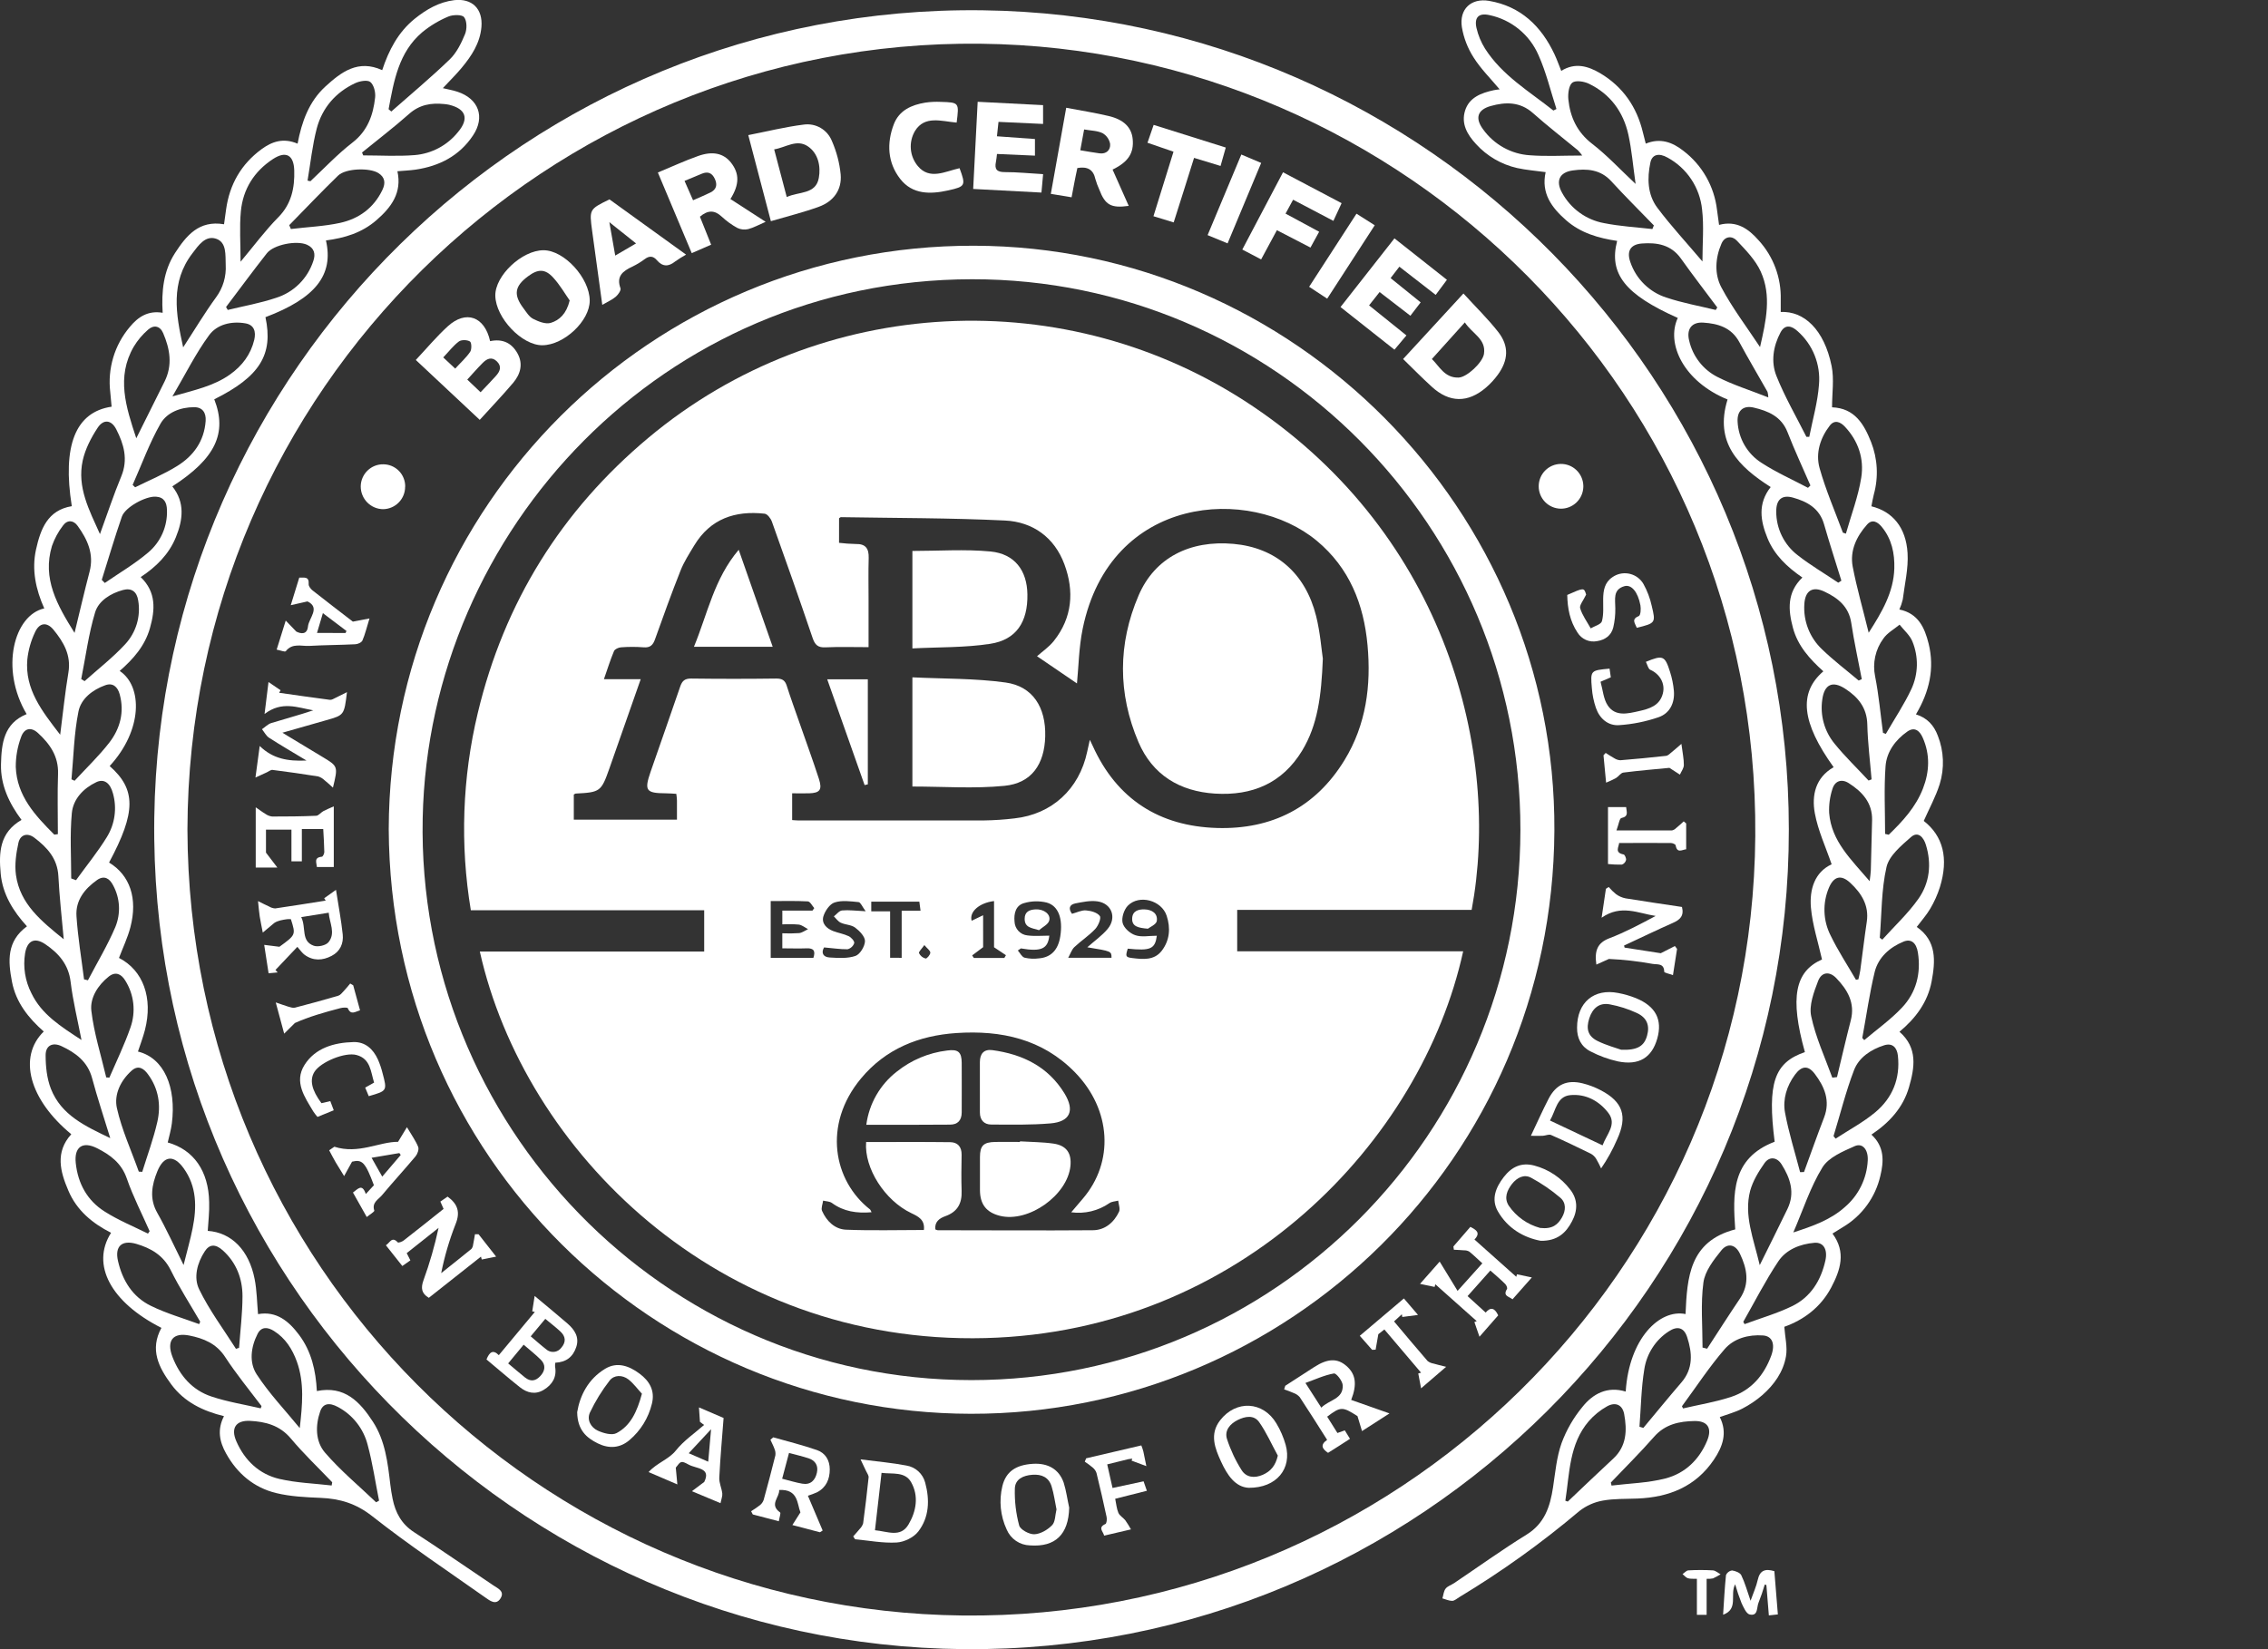 <svg xmlns="http://www.w3.org/2000/svg" width="110" height="80" viewBox="0 0 110 80" fill="none"><rect x="0" y="0" width="110" height="80" fill="#333333" stroke="none"/><g clip-path="url(#clip0_9728_59365)"><path d="M86.76 40.229C86.791 62.201 68.863 80.198 46.742 79.999C24.989 79.799 7.18 61.855 7.483 39.667C7.782 17.964 25.615 0.218 47.651 0.499C69.234 0.775 86.767 18.476 86.76 40.229ZM9.091 40.235C9.146 61.389 26.175 78.144 46.683 78.367C67.636 78.597 84.975 61.695 85.133 40.556C85.293 19.167 68.061 2.347 47.555 2.121C26.589 1.891 9.15 18.88 9.091 40.235Z" fill="white"></path><path d="M10.076 59.709C11.225 59.787 12.077 60.644 12.351 62.05C12.459 62.6 12.463 63.171 12.515 63.748C13.411 63.585 14.008 64.09 14.506 64.755C15.104 65.554 15.318 66.487 15.368 67.479C16.712 67.205 17.459 67.999 18.089 68.971C18.686 69.891 18.806 70.959 18.931 72.017C18.959 72.248 18.995 72.479 19.042 72.706C19.178 73.379 19.473 73.931 20.081 74.324C21.375 75.161 22.642 76.045 23.924 76.903C24.16 77.061 24.49 77.195 24.274 77.539C24.058 77.883 23.763 77.653 23.543 77.497C21.701 76.199 19.821 74.942 18.051 73.548C17.272 72.935 16.488 72.699 15.555 72.661C14.83 72.631 14.09 72.597 13.391 72.427C12.314 72.164 11.506 71.482 10.963 70.503C10.648 69.938 10.525 69.356 10.863 68.697C9.842 68.448 8.942 68.013 8.312 67.163C7.697 66.334 7.253 65.466 7.829 64.414C5.381 63.174 4.399 61.355 5.387 59.802C4.48 59.344 3.721 58.714 3.316 57.757C2.918 56.832 2.668 55.892 3.457 55.02C1.425 53.348 0.854 51.279 2.122 50.038C1.378 49.384 0.773 48.625 0.581 47.624C0.389 46.623 0.316 45.662 1.308 44.935C0.645 44.211 0.125 43.385 0.033 42.376C-0.058 41.366 -0.031 40.393 1.044 39.773C0.447 38.974 0.024 38.088 0.048 37.077C0.072 36.065 0.181 35.093 1.292 34.641C-0.018 32.434 0.686 29.829 2.147 29.514C1.737 28.597 1.528 27.639 1.748 26.651C1.969 25.663 2.308 24.749 3.482 24.554C3.017 21.626 3.655 19.987 5.413 19.728C5.393 19.494 5.372 19.255 5.347 19.016C5.28 18.453 5.33 17.882 5.493 17.338C5.656 16.795 5.93 16.292 6.296 15.859C6.694 15.375 7.179 15.052 7.889 15.173C7.827 14.139 7.924 13.151 8.487 12.277C9.035 11.435 9.645 10.672 10.866 10.879C10.9 10.643 10.936 10.4 10.966 10.158C11.134 8.943 11.699 7.96 12.687 7.236C13.191 6.867 13.742 6.674 14.433 6.969C14.632 5.917 14.979 4.935 15.776 4.202C16.55 3.492 17.37 2.87 18.537 3.403C18.856 2.436 19.31 1.559 20.118 0.907C20.683 0.454 21.294 0.098 22.028 0.008C22.901 -0.092 23.422 0.429 23.35 1.306C23.283 2.091 22.872 2.713 22.389 3.293C22.115 3.622 21.807 3.924 21.478 4.276C21.733 4.338 21.967 4.376 22.19 4.451C23.216 4.791 23.542 5.679 22.937 6.577C22.278 7.565 21.305 8.058 20.154 8.229C19.877 8.269 19.595 8.279 19.275 8.307C19.505 9.35 18.976 10.058 18.259 10.68C17.542 11.302 16.709 11.545 15.809 11.664C16.193 13.341 15.295 14.47 12.875 15.386C13.264 17.206 12.599 18.271 10.392 19.37C11.033 21.012 10.447 22.247 8.358 23.594C8.98 24.374 8.875 25.218 8.527 26.067C8.188 26.895 7.577 27.495 6.824 27.994C7.588 28.729 7.521 29.587 7.275 30.462C7.029 31.337 6.464 31.969 5.805 32.547C6.923 33.288 6.925 35.418 5.319 37.16C6.607 38.295 6.6 39.402 5.29 41.841C6.302 42.453 6.69 43.582 6.323 44.985C6.19 45.493 5.958 45.974 5.771 46.468C6.94 47.068 7.432 48.406 7.028 49.97C6.937 50.322 6.805 50.663 6.691 51.01C7.964 51.322 8.557 52.748 8.335 54.498C8.295 54.81 8.205 55.114 8.135 55.421C9.392 55.77 10.117 56.805 10.145 58.317C10.161 58.786 10.103 59.249 10.076 59.709ZM14.916 8.762L15.055 8.791C15.731 8.158 16.368 7.479 17.099 6.913C17.83 6.347 18.101 5.58 18.194 4.727C18.222 4.479 18.134 4.119 17.962 3.979C17.822 3.864 17.448 3.931 17.23 4.033C16.281 4.475 15.629 5.231 15.363 6.23C15.147 7.06 15.06 7.918 14.916 8.762ZM16.086 72.06L16.112 71.903C15.439 71.198 14.729 70.524 14.105 69.779C13.569 69.141 12.879 68.964 12.127 68.926C11.436 68.891 11.184 69.281 11.464 69.919C11.873 70.853 12.58 71.517 13.555 71.743C14.382 71.935 15.243 71.96 16.086 72.06ZM18.847 5.297L18.979 5.409C19.929 4.57 20.906 3.757 21.818 2.876C22.149 2.555 22.374 2.093 22.554 1.656C22.653 1.416 22.653 1.017 22.509 0.834C22.409 0.699 21.963 0.708 21.739 0.805C21.283 0.996 20.857 1.253 20.475 1.567C19.333 2.538 19.103 3.929 18.847 5.297ZM12.646 68.315L12.684 68.208C12.086 67.416 11.457 66.651 10.917 65.823C10.492 65.17 9.871 64.924 9.19 64.787C8.384 64.623 8.063 65.041 8.366 65.825C8.718 66.733 9.327 67.437 10.259 67.745C11.031 68.004 11.847 68.132 12.646 68.318V68.315ZM11.668 12.697C12.324 11.914 12.863 11.182 13.499 10.538C14.136 9.894 14.296 9.116 14.271 8.265C14.248 7.515 13.867 7.306 13.239 7.715C12.325 8.314 11.784 9.175 11.682 10.254C11.609 11.025 11.668 11.807 11.668 12.7V12.697ZM9.66 64.23L9.71 64.114C9.23 63.285 8.707 62.477 8.282 61.618C7.92 60.889 7.32 60.549 6.606 60.338C5.908 60.139 5.561 60.457 5.722 61.165C5.937 62.115 6.431 62.914 7.316 63.344C8.065 63.712 8.876 63.944 9.66 64.232V64.23ZM17.559 7.398L17.617 7.538C18.452 7.538 19.292 7.591 20.123 7.523C20.528 7.488 20.923 7.371 21.282 7.179C21.642 6.986 21.959 6.724 22.214 6.405C22.758 5.761 22.605 5.282 21.78 5.082C21.701 5.065 21.621 5.053 21.541 5.047C20.91 4.983 20.346 5.075 19.838 5.529C19.104 6.18 18.32 6.777 17.559 7.398ZM8.885 16.847C9.445 15.989 9.928 15.18 10.479 14.423C10.816 13.968 10.981 13.408 10.947 12.842C10.928 12.372 11.001 11.752 10.478 11.58C9.955 11.408 9.62 11.911 9.329 12.292C8.261 13.69 8.524 15.22 8.883 16.847H8.885ZM7.177 59.841L7.257 59.725C6.883 58.876 6.454 58.047 6.152 57.173C5.892 56.419 5.347 56.02 4.701 55.696C4.004 55.347 3.592 55.641 3.674 56.416C3.779 57.414 4.233 58.239 5.075 58.77C5.737 59.192 6.473 59.492 7.177 59.841ZM5.347 55.21C5.036 54.19 4.722 53.255 4.467 52.302C4.251 51.496 3.671 51.07 2.983 50.748C2.552 50.548 2.215 50.715 2.213 51.182C2.213 51.73 2.272 52.315 2.47 52.819C2.973 54.099 4.137 54.629 5.347 55.21ZM6.61 21.26C7.093 20.29 7.538 19.4 7.981 18.509C8.379 17.71 8.243 16.928 7.913 16.159C7.763 15.808 7.459 15.746 7.184 15.99C6.91 16.227 6.674 16.506 6.487 16.817C5.634 18.289 6.106 19.738 6.61 21.26ZM14.03 10.926L14.108 11.11C14.905 11.011 15.72 10.982 16.498 10.811C17.406 10.611 18.129 10.089 18.547 9.213C18.703 8.889 18.683 8.602 18.348 8.393C17.918 8.127 16.763 8.163 16.398 8.518C15.592 9.3 14.818 10.116 14.03 10.921V10.926ZM4.849 25.906C5.2 24.945 5.506 24.016 5.881 23.11C6.224 22.285 6.007 21.544 5.638 20.824C5.405 20.37 5.027 20.317 4.741 20.744C4.42 21.229 4.134 21.782 4.011 22.342C3.73 23.638 4.329 24.75 4.849 25.91V25.906ZM3.091 45.562C2.991 44.476 2.883 43.487 2.831 42.497C2.786 41.643 2.283 41.104 1.666 40.637C1.325 40.378 0.98 40.489 0.893 40.888C0.782 41.394 0.704 41.94 0.774 42.447C0.972 43.859 2.01 44.686 3.091 45.562ZM3.952 50.448C3.759 49.45 3.535 48.545 3.425 47.629C3.325 46.783 2.843 46.241 2.199 45.804C1.68 45.453 1.321 45.626 1.216 46.249C1.111 46.91 1.219 47.587 1.524 48.182C2.022 49.218 2.957 49.798 3.952 50.448ZM2.919 35.641C3.058 34.566 3.155 33.593 3.317 32.631C3.461 31.785 3.084 31.146 2.596 30.55C2.274 30.159 1.914 30.2 1.7 30.666C1.501 31.083 1.374 31.531 1.325 31.99C1.199 33.436 2.032 34.492 2.919 35.641ZM18.246 72.874L18.385 72.795C18.204 71.891 18.071 70.975 17.831 70.087C17.731 69.698 17.552 69.334 17.304 69.019C17.057 68.703 16.746 68.443 16.393 68.254C15.963 68.02 15.663 68.081 15.53 68.465C15.29 69.158 15.297 69.922 15.76 70.462C16.507 71.331 17.405 72.076 18.241 72.874H18.246ZM3.616 30.701C3.876 29.63 4.096 28.681 4.344 27.733C4.569 26.876 4.244 26.171 3.767 25.512C3.568 25.231 3.269 25.202 3.057 25.492C2.826 25.791 2.645 26.127 2.52 26.484C2.043 28.069 2.77 29.351 3.616 30.701ZM2.632 40.488L2.807 40.463C2.807 39.489 2.781 38.513 2.815 37.539C2.844 36.688 2.417 36.085 1.843 35.559C1.507 35.251 1.174 35.32 1.021 35.758C0.849 36.221 0.762 36.712 0.765 37.206C0.818 38.612 1.712 39.565 2.633 40.486L2.632 40.488ZM10.963 14.894L11.046 15.035C11.828 14.845 12.629 14.705 13.389 14.448C13.811 14.316 14.195 14.085 14.51 13.773C14.824 13.462 15.06 13.08 15.197 12.658C15.314 12.315 15.242 12.032 14.89 11.872C14.392 11.649 13.274 11.864 12.943 12.286C12.27 13.142 11.622 14.022 10.964 14.892L10.963 14.894ZM8.363 19.229C9.433 18.921 10.371 18.73 11.166 18.159C11.748 17.742 12.162 17.195 12.332 16.483C12.422 16.095 12.332 15.754 11.894 15.684C11.219 15.569 10.525 15.735 10.139 16.264C9.492 17.146 8.999 18.145 8.363 19.229ZM14.538 69.278C14.666 68.153 14.77 67.081 14.397 66.047C14.179 65.448 13.845 64.913 13.286 64.564C12.988 64.375 12.675 64.339 12.49 64.711C12.163 65.353 12.077 66.098 12.449 66.668C13.054 67.599 13.835 68.414 14.54 69.278H14.538ZM6.433 23.523L6.555 23.638C7.235 23.299 7.949 23.007 8.589 22.608C9.385 22.117 9.904 21.399 9.974 20.423C10.003 20.024 9.823 19.751 9.417 19.752C8.755 19.752 8.098 20.005 7.785 20.551C7.247 21.493 6.875 22.529 6.433 23.523ZM4.939 28.132L5.083 28.279C5.786 27.794 6.533 27.358 7.181 26.807C7.482 26.555 7.721 26.238 7.88 25.879C8.039 25.52 8.113 25.129 8.098 24.737C8.089 24.386 7.967 24.117 7.559 24.093C7.068 24.062 6.072 24.599 5.911 25.061C5.559 26.077 5.257 27.109 4.934 28.134L4.939 28.132ZM11.45 65.429L11.595 65.383C11.655 64.549 11.76 63.714 11.761 62.879C11.761 62.024 11.462 61.249 10.812 60.66C10.454 60.337 10.162 60.348 9.933 60.699C9.56 61.268 9.38 61.976 9.661 62.547C10.152 63.559 10.838 64.475 11.445 65.431L11.45 65.429ZM3.467 37.805L3.618 37.874C4.185 37.259 4.797 36.675 5.305 36.02C5.827 35.341 6.043 34.54 5.803 33.672C5.703 33.315 5.472 33.107 5.106 33.24C4.484 33.462 3.927 33.898 3.805 34.517C3.589 35.592 3.568 36.706 3.467 37.805ZM3.94 32.941L4.103 33.041C4.762 32.451 5.469 31.903 6.068 31.255C6.33 30.974 6.523 30.636 6.634 30.268C6.744 29.899 6.768 29.51 6.703 29.131C6.639 28.701 6.381 28.508 5.966 28.62C5.369 28.782 4.787 29.139 4.614 29.701C4.296 30.751 4.156 31.856 3.94 32.938V32.941ZM8.904 61.366C9.078 60.667 9.233 60.131 9.342 59.584C9.548 58.563 9.548 57.557 8.903 56.666C8.424 56.003 7.943 56.057 7.632 56.819C7.365 57.475 7.234 58.136 7.625 58.828C8.069 59.613 8.441 60.438 8.904 61.366ZM6.732 56.835L6.899 56.845C7.147 56.046 7.442 55.247 7.629 54.43C7.817 53.613 7.692 52.809 7.177 52.112C6.978 51.836 6.71 51.647 6.387 51.935C5.845 52.418 5.524 53.1 5.67 53.754C5.906 54.808 6.367 55.81 6.732 56.835ZM5.148 52.264L5.305 52.275C5.649 51.476 6.038 50.677 6.323 49.857C6.459 49.48 6.507 49.077 6.464 48.679C6.42 48.281 6.286 47.898 6.072 47.56C5.879 47.245 5.604 47.117 5.281 47.367C4.749 47.788 4.356 48.406 4.431 49.035C4.558 50.122 4.9 51.187 5.152 52.264H5.148ZM3.454 42.613L3.688 42.697C4.186 42.004 4.734 41.337 5.181 40.609C5.375 40.296 5.501 39.947 5.552 39.582C5.604 39.218 5.579 38.847 5.48 38.493C5.345 37.979 5.047 37.763 4.673 37.941C4.04 38.241 3.549 38.764 3.484 39.44C3.385 40.493 3.454 41.558 3.454 42.613ZM4.073 47.507L4.265 47.552C4.714 46.693 5.219 45.854 5.595 44.968C5.728 44.644 5.788 44.293 5.769 43.943C5.75 43.592 5.652 43.25 5.484 42.942C5.317 42.617 5.06 42.45 4.717 42.683C4.105 43.113 3.654 43.68 3.71 44.452C3.778 45.471 3.949 46.486 4.076 47.506L4.073 47.507Z" fill="white"></path><path d="M78.848 67.504C79.013 64.928 80.492 63.49 81.75 63.744C81.829 61.977 81.931 60.217 84.16 59.637C84.047 57.963 83.947 56.194 86.072 55.385C85.713 52.554 86.046 51.547 87.539 51.037C86.799 48.384 87.058 47.122 88.369 46.543C88.179 45.69 87.905 44.869 87.832 44.03C87.754 43.137 88.018 42.306 88.836 41.927C88.55 41.089 88.175 40.29 88.021 39.451C87.861 38.576 88.053 37.719 88.933 37.216C87.382 35.057 87.219 33.609 88.434 32.565C87.779 31.975 87.191 31.33 86.958 30.451C86.728 29.588 86.659 28.746 87.417 28.015C86.689 27.515 86.061 26.932 85.724 26.104C85.386 25.276 85.239 24.44 85.88 23.626C84.336 22.644 83.136 21.479 83.788 19.379C81.659 18.51 80.793 16.669 81.374 15.423C78.821 14.286 78.018 13.283 78.433 11.686C77.529 11.553 76.665 11.304 75.961 10.687C75.257 10.07 74.738 9.376 74.965 8.35C74.49 8.283 74.027 8.25 73.581 8.151C72.814 7.976 72.119 7.571 71.589 6.989C71.163 6.528 70.859 6.003 71.058 5.364C71.258 4.725 71.843 4.508 72.446 4.376C72.537 4.356 72.631 4.348 72.734 4.334C72.29 3.803 71.815 3.336 71.466 2.78C71.182 2.335 70.99 1.838 70.902 1.317C70.766 0.447 71.35 -0.107 72.222 0.042C73.753 0.305 74.753 1.265 75.397 2.639C75.515 2.892 75.609 3.158 75.722 3.438C76.397 3.018 77.017 3.203 77.615 3.554C78.71 4.208 79.385 5.181 79.682 6.423C79.724 6.598 79.771 6.77 79.821 6.968C80.527 6.678 81.115 6.898 81.647 7.317C82.097 7.66 82.474 8.091 82.754 8.584C83.034 9.077 83.211 9.621 83.277 10.185C83.307 10.414 83.339 10.642 83.376 10.91C84.217 10.684 84.8 11.092 85.298 11.661C86.013 12.444 86.396 13.475 86.367 14.535V15.134C87.486 15.079 88.474 15.971 88.836 17.761C88.963 18.394 88.856 19.075 88.856 19.758C89.961 19.801 90.406 20.58 90.748 21.439C91.068 22.251 91.115 23.145 90.882 23.986C90.832 24.175 90.803 24.369 90.765 24.56C91.783 24.809 92.444 25.577 92.519 26.832C92.564 27.575 92.379 28.33 92.285 29.083C92.246 29.249 92.191 29.411 92.121 29.566C93.044 29.757 93.347 30.456 93.539 31.218C93.838 32.428 93.576 33.556 92.925 34.654C93.473 34.822 93.8 35.189 93.987 35.692C94.283 36.442 94.314 37.271 94.076 38.042C93.883 38.651 93.57 39.221 93.304 39.822C94.237 40.553 94.522 41.629 94.085 43.041C93.969 43.405 93.812 43.754 93.617 44.082C93.434 44.395 93.186 44.67 92.964 44.965C93.941 45.643 93.871 46.623 93.685 47.609C93.496 48.615 92.912 49.396 92.126 50.05C93.023 50.834 92.862 51.786 92.589 52.736C92.301 53.74 91.627 54.463 90.766 55.04C91.399 55.621 91.374 56.327 91.197 57.046C91.079 57.558 90.859 58.041 90.549 58.466C90.24 58.891 89.848 59.248 89.398 59.517L88.877 59.84C89.547 60.739 89.264 61.607 88.814 62.458C88.299 63.431 87.463 64.034 86.541 64.362C86.577 64.872 86.698 65.345 86.623 65.787C86.495 66.543 86.052 67.167 85.481 67.67C85.18 67.931 84.849 68.154 84.496 68.335C84.161 68.508 83.787 68.604 83.411 68.741C83.795 69.5 83.552 70.175 83.127 70.805C82.244 72.117 80.946 72.632 79.422 72.693C78.86 72.716 78.286 72.693 77.738 72.793C77.321 72.866 76.929 73.042 76.596 73.304C74.771 74.846 72.826 76.241 70.781 77.474C70.667 77.541 70.551 77.653 70.434 77.657C70.277 77.657 70.117 77.581 69.958 77.537C70.007 77.378 70.018 77.19 70.112 77.066C70.207 76.942 70.388 76.889 70.526 76.797C71.696 76.009 72.842 75.184 74.04 74.443C74.92 73.899 75.181 73.082 75.323 72.152C75.433 71.431 75.496 70.686 75.737 70.007C75.971 69.372 76.311 68.781 76.741 68.259C77.254 67.608 77.961 67.233 78.848 67.504ZM79.328 8.919C79.2 8.02 79.139 7.265 78.977 6.529C78.731 5.422 78.098 4.564 77.071 4.065C76.834 3.948 76.422 3.883 76.257 4.011C76.092 4.139 76.039 4.545 76.066 4.817C76.153 5.684 76.494 6.415 77.22 6.975C77.946 7.535 78.554 8.197 79.328 8.922V8.919ZM78.127 71.917C78.138 71.966 78.15 72.016 78.161 72.064C79.034 71.957 79.929 71.938 80.773 71.719C81.722 71.474 82.415 70.812 82.799 69.884C83.047 69.285 82.827 68.922 82.184 68.933C81.451 68.945 80.76 69.085 80.224 69.698C79.555 70.463 78.829 71.178 78.127 71.917ZM75.338 5.363L75.489 5.287C75.204 4.412 74.991 3.503 74.617 2.672C74.404 2.181 74.077 1.749 73.663 1.412C73.249 1.075 72.761 0.842 72.239 0.733C71.723 0.616 71.495 0.842 71.611 1.357C71.692 1.711 71.832 2.049 72.024 2.356C72.859 3.665 74.172 4.432 75.342 5.363H75.338ZM81.575 68.212L81.629 68.322C82.413 68.139 83.215 68.011 83.977 67.757C84.944 67.436 85.563 66.701 85.91 65.753C86.109 65.193 85.954 64.815 85.511 64.782C84.803 64.73 84.101 64.925 83.652 65.439C82.9 66.306 82.266 67.282 81.579 68.212H81.575ZM82.57 12.684C82.57 11.797 82.648 10.967 82.552 10.158C82.498 9.635 82.318 9.133 82.027 8.696C81.737 8.259 81.344 7.899 80.883 7.648C80.455 7.404 80.127 7.492 80.046 7.882C79.884 8.645 79.903 9.436 80.379 10.073C81.042 10.958 81.798 11.771 82.57 12.684ZM84.549 64.117L84.613 64.233C85.384 63.947 86.182 63.718 86.918 63.361C87.822 62.922 88.32 62.112 88.534 61.142C88.652 60.604 88.434 60.251 88.001 60.287C87.304 60.346 86.632 60.612 86.245 61.194C85.621 62.131 85.108 63.141 84.551 64.12L84.549 64.117ZM76.74 7.545C76.677 7.456 76.607 7.37 76.531 7.291C75.803 6.691 75.054 6.112 74.349 5.485C73.722 4.929 73.024 4.941 72.301 5.143C71.661 5.323 71.529 5.728 71.928 6.269C72.189 6.635 72.529 6.939 72.922 7.157C73.315 7.376 73.751 7.504 74.2 7.532C75.001 7.594 75.81 7.545 76.74 7.545ZM85.364 16.833C85.653 15.569 85.932 14.35 85.397 13.173C85.14 12.609 84.668 12.127 84.233 11.668C84.011 11.433 83.656 11.444 83.495 11.814C83.189 12.513 83.144 13.294 83.488 13.941C84.013 14.93 84.703 15.838 85.364 16.837V16.833ZM86.977 59.785C87.897 59.486 88.769 59.186 89.474 58.557C89.804 58.276 90.073 57.931 90.264 57.542C90.455 57.154 90.565 56.73 90.587 56.297C90.617 55.772 90.339 55.43 89.957 55.598C89.386 55.852 88.689 56.142 88.39 56.629C87.802 57.587 87.45 58.694 86.977 59.785ZM88.93 55.115L89.029 55.235C89.674 54.813 90.366 54.445 90.954 53.955C91.789 53.256 92.17 52.318 92.05 51.215C92.009 50.823 91.791 50.574 91.377 50.708C90.744 50.908 90.16 51.296 89.924 51.907C89.525 52.945 89.256 54.042 88.927 55.115H88.93ZM87.612 21.19H87.751C87.916 20.348 88.16 19.511 88.222 18.661C88.265 18.177 88.193 17.689 88.012 17.238C87.832 16.787 87.548 16.385 87.184 16.064C86.911 15.815 86.586 15.701 86.359 16.122C85.999 16.795 85.884 17.554 86.16 18.242C86.566 19.259 87.121 20.212 87.612 21.19ZM80.142 11.111L80.214 10.935C79.525 10.223 78.82 9.525 78.15 8.793C77.624 8.215 76.961 8.173 76.278 8.268C75.632 8.358 75.442 8.779 75.761 9.35C75.969 9.732 76.259 10.063 76.611 10.317C76.963 10.572 77.367 10.745 77.794 10.823C78.568 10.978 79.362 11.023 80.145 11.111H80.142ZM91.168 45.488L91.293 45.582C91.883 44.926 92.541 44.316 93.046 43.599C93.591 42.825 93.693 41.902 93.407 40.982C93.308 40.648 93.041 40.293 92.685 40.605C92.216 41.02 91.626 41.504 91.498 42.056C91.244 43.166 91.265 44.34 91.171 45.488H91.168ZM89.376 25.837L89.528 25.887C89.784 24.982 90.126 24.089 90.272 23.17C90.418 22.251 90.132 21.39 89.475 20.694C89.256 20.462 88.977 20.348 88.748 20.643C88.28 21.247 88.051 21.983 88.25 22.702C88.549 23.769 88.996 24.799 89.381 25.837H89.376ZM90.318 50.346L90.417 50.456C91.031 49.936 91.695 49.465 92.243 48.884C92.94 48.148 93.178 47.217 93.02 46.208C92.943 45.725 92.684 45.529 92.323 45.677C91.651 45.953 91.111 46.434 90.928 47.132C90.671 48.19 90.523 49.272 90.323 50.346H90.318ZM91.322 35.548L91.465 35.6C91.885 34.874 92.355 34.172 92.709 33.415C92.872 33.057 92.961 32.671 92.97 32.278C92.978 31.885 92.906 31.495 92.759 31.131C92.64 30.819 92.346 30.576 92.132 30.302C91.865 30.524 91.534 30.701 91.344 30.978C91.152 31.238 91.018 31.536 90.949 31.852C90.88 32.169 90.879 32.496 90.945 32.812C91.123 33.711 91.205 34.635 91.327 35.548H91.322ZM75.921 72.799L76.038 72.841C76.774 72.142 77.505 71.443 78.245 70.756C78.897 70.149 78.919 69.38 78.773 68.592C78.689 68.144 78.349 67.993 77.941 68.222C77.61 68.407 77.313 68.649 77.062 68.934C76.104 70.048 76.129 71.462 75.921 72.797V72.799ZM90.633 30.694C91.283 29.68 91.843 28.724 91.876 27.571C91.897 26.847 91.751 26.146 91.271 25.563C91.072 25.318 90.805 25.163 90.555 25.446C90.042 26.022 89.712 26.713 89.858 27.49C90.057 28.531 90.355 29.553 90.633 30.694ZM91.429 40.452L91.605 40.492C92.283 39.839 92.918 39.149 93.266 38.25C93.584 37.431 93.617 36.597 93.251 35.778C93.105 35.449 92.859 35.241 92.506 35.488C91.925 35.895 91.503 36.475 91.451 37.166C91.371 38.255 91.429 39.356 91.429 40.452ZM83.214 15.036L83.29 14.916C82.7 14.124 82.095 13.342 81.524 12.538C81.046 11.868 80.364 11.756 79.631 11.812C79.077 11.855 78.885 12.187 79.074 12.717C79.211 13.121 79.441 13.488 79.746 13.786C80.05 14.085 80.42 14.308 80.826 14.436C81.598 14.696 82.416 14.841 83.214 15.036ZM85.764 19.275C85.761 19.185 85.749 19.096 85.726 19.008C85.269 18.201 84.796 17.404 84.355 16.589C83.973 15.883 83.318 15.696 82.611 15.65C82.048 15.613 81.788 15.968 81.925 16.52C82.01 16.895 82.175 17.247 82.41 17.55C82.644 17.855 82.943 18.103 83.284 18.279C84.051 18.672 84.885 18.93 85.764 19.278V19.275ZM79.516 69.21L79.704 69.267C80.319 68.531 80.925 67.787 81.55 67.061C82.132 66.384 82.077 65.627 81.829 64.864C81.677 64.395 81.35 64.308 80.933 64.586C80.618 64.79 80.35 65.059 80.147 65.375C79.943 65.69 79.808 66.045 79.751 66.417C79.6 67.333 79.588 68.274 79.516 69.207V69.21ZM87.683 23.669L87.807 23.55C87.435 22.691 87.038 21.841 86.698 20.969C86.399 20.199 85.754 19.934 85.049 19.77C84.542 19.654 84.246 19.93 84.275 20.456C84.295 20.859 84.411 21.25 84.613 21.597C84.816 21.945 85.099 22.239 85.438 22.454C86.148 22.916 86.932 23.262 87.687 23.662L87.683 23.669ZM89.151 28.269L89.309 28.169C89.027 27.256 88.731 26.347 88.467 25.428C88.245 24.655 87.645 24.329 86.962 24.139C86.419 23.987 86.145 24.239 86.149 24.815C86.148 25.225 86.242 25.63 86.423 25.998C86.604 26.366 86.867 26.686 87.193 26.935C87.813 27.422 88.499 27.822 89.155 28.265L89.151 28.269ZM82.577 65.37L82.797 65.425C83.326 64.612 83.848 63.795 84.391 62.989C84.876 62.263 84.731 61.534 84.391 60.823C84.178 60.369 83.793 60.275 83.486 60.656C83.113 61.118 82.689 61.664 82.617 62.216C82.478 63.248 82.575 64.314 82.575 65.37H82.577ZM90.625 37.864L90.773 37.806C90.7 36.918 90.587 36.03 90.566 35.14C90.547 34.325 90.112 33.81 89.492 33.409C88.873 33.007 88.483 33.203 88.383 33.929C88.326 34.309 88.35 34.697 88.453 35.067C88.556 35.437 88.736 35.782 88.98 36.077C89.49 36.707 90.076 37.268 90.625 37.861V37.864ZM85.346 61.376C85.839 60.378 86.276 59.512 86.697 58.637C87.071 57.859 86.828 57.144 86.406 56.478C86.184 56.129 85.818 56.085 85.58 56.423C85.291 56.833 85.013 57.291 84.883 57.769C84.575 58.958 85.045 60.077 85.35 61.375L85.346 61.376ZM90.145 33.013L90.298 32.946C90.125 32.036 89.925 31.131 89.787 30.215C89.668 29.422 89.14 29.007 88.492 28.701C87.914 28.424 87.554 28.649 87.513 29.294C87.484 29.703 87.546 30.113 87.695 30.494C87.844 30.876 88.075 31.22 88.373 31.5C88.933 32.042 89.556 32.513 90.148 33.012L90.145 33.013ZM87.307 56.861L87.496 56.854C87.819 55.973 88.131 55.087 88.468 54.213C88.783 53.398 88.49 52.715 88.017 52.091C87.694 51.666 87.38 51.697 87.055 52.136C86.657 52.68 86.458 53.322 86.574 53.967C86.754 54.944 87.057 55.898 87.307 56.861ZM88.869 52.277L89.096 52.249C89.318 51.332 89.528 50.413 89.764 49.5C89.984 48.651 89.605 48.012 89.059 47.446C88.732 47.107 88.351 47.146 88.181 47.585C87.973 48.127 87.732 48.768 87.844 49.293C88.059 50.315 88.508 51.288 88.869 52.277ZM90.017 47.528L90.133 47.507C90.163 47.365 90.205 47.223 90.224 47.078C90.332 46.289 90.423 45.499 90.541 44.711C90.659 43.923 90.28 43.329 89.744 42.83C89.299 42.414 88.941 42.504 88.704 43.065C88.548 43.434 88.474 43.832 88.489 44.232C88.503 44.633 88.605 45.025 88.787 45.381C89.145 46.121 89.601 46.814 90.015 47.528H90.017ZM90.68 42.743C90.706 42.508 90.732 42.367 90.736 42.226C90.76 41.412 90.781 40.599 90.798 39.786C90.816 38.938 90.317 38.404 89.665 37.989C89.311 37.763 88.989 37.889 88.874 38.274C88.751 38.649 88.698 39.044 88.716 39.438C88.825 40.814 89.793 41.701 90.678 42.743H90.68Z" fill="white"></path><path d="M84.157 76.853C83.885 77.352 84.339 78.051 83.572 78.33C83.615 77.687 83.646 77.044 83.712 76.405C83.737 76.346 83.777 76.294 83.828 76.255C83.879 76.215 83.939 76.19 84.003 76.181C84.166 76.204 84.394 76.288 84.455 76.415C84.634 76.785 84.742 77.187 84.904 77.651C85.04 77.267 85.182 76.959 85.253 76.636C85.353 76.189 85.598 76.079 86.058 76.216C86.112 76.885 86.167 77.574 86.228 78.314L85.791 78.362C85.749 77.844 85.71 77.363 85.671 76.889L85.592 76.865C85.507 77.161 85.407 77.452 85.293 77.738C85.193 77.964 85.282 78.412 84.861 78.317C84.692 78.279 84.562 77.966 84.462 77.754C84.345 77.459 84.243 77.158 84.157 76.853Z" fill="white"></path><path d="M82.773 76.588V78.335H82.301V76.588C82.114 76.579 81.979 76.597 81.862 76.558C81.763 76.526 81.689 76.426 81.604 76.358C81.704 76.295 81.79 76.183 81.888 76.178C82.284 76.155 82.68 76.155 83.076 76.178C83.204 76.186 83.325 76.302 83.45 76.368C83.331 76.441 83.209 76.508 83.083 76.567C82.981 76.587 82.877 76.594 82.773 76.588Z" fill="white"></path><path d="M18.854 40.223C18.897 24.543 31.587 11.888 47.238 11.92C62.76 11.952 75.473 24.746 75.389 40.3C75.302 56.211 62.441 68.603 47.088 68.582C31.735 68.561 18.926 56.126 18.854 40.223ZM47.114 66.948C61.805 66.948 73.727 54.999 73.741 40.259C73.754 25.544 61.829 13.526 47.137 13.546C32.183 13.566 20.787 25.688 20.501 39.686C20.198 54.499 32.154 66.948 47.114 66.948Z" fill="white"></path><path d="M23.771 16.549C24.38 16.42 24.818 16.64 25.097 17.139C25.385 17.654 25.241 18.152 24.89 18.569C24.378 19.176 23.827 19.749 23.268 20.367L20.167 17.462C20.697 16.899 21.174 16.323 21.722 15.825C22.599 15.03 23.505 15.35 23.771 16.549ZM23.308 19.027C23.58 18.74 23.822 18.493 24.052 18.236C24.242 18.024 24.356 17.789 24.105 17.537C23.854 17.286 23.618 17.398 23.415 17.601C23.162 17.854 22.927 18.125 22.663 18.413L23.308 19.027ZM22.078 17.881C22.351 17.581 22.615 17.348 22.805 17.064C22.885 16.943 22.874 16.614 22.793 16.565C22.658 16.482 22.376 16.475 22.255 16.565C21.975 16.777 21.757 17.069 21.498 17.338L22.078 17.881Z" fill="white"></path><path d="M37.388 10.729C37.019 9.319 36.673 7.994 36.292 6.554C37.221 6.372 38.095 6.154 38.981 6.044C39.266 6.004 39.555 6.061 39.803 6.206C40.051 6.351 40.243 6.575 40.349 6.842C40.574 7.356 40.718 7.901 40.773 8.459C40.84 9.219 40.418 9.774 39.716 10.03C38.981 10.298 38.21 10.487 37.388 10.729ZM38.158 9.558C38.755 9.283 39.571 9.439 39.714 8.628C39.814 8.073 39.689 7.447 39.189 7.103C38.643 6.728 38.107 7.157 37.548 7.246C37.758 8.045 37.947 8.766 38.158 9.558Z" fill="white"></path><path d="M68.052 17.416L70.978 14.237C71.59 14.908 72.174 15.475 72.672 16.113C73.198 16.793 73.157 17.477 72.644 18.181C72.477 18.409 72.285 18.617 72.072 18.801C71.195 19.554 70.294 19.542 69.443 18.761C68.938 18.302 68.463 17.815 68.052 17.416ZM69.447 17.416C69.802 17.751 70.061 18.345 70.749 18.315C71.147 18.299 71.909 17.587 71.974 17.168C72.085 16.439 71.405 16.191 71.046 15.64L69.447 17.416Z" fill="white"></path><path d="M26.304 16.748C25.308 16.753 24.042 15.417 24.023 14.344C24.006 13.371 25.318 12.136 26.363 12.139C27.365 12.139 28.598 13.487 28.602 14.582C28.606 15.564 27.359 16.741 26.304 16.748ZM27.63 14.574C27.41 14.262 27.164 13.832 26.84 13.476C26.442 13.033 26.097 13.041 25.614 13.4C24.958 13.886 24.895 14.299 25.389 14.955C25.529 15.14 25.662 15.367 25.854 15.465C26.111 15.596 26.452 15.735 26.704 15.665C27.134 15.537 27.475 15.217 27.63 14.574Z" fill="white"></path><path d="M37.135 10.76C36.794 10.907 36.549 11.047 36.285 11.115C36.108 11.156 35.922 11.135 35.758 11.056C35.482 10.903 35.226 10.716 34.995 10.501C34.655 10.187 34.334 10.184 33.947 10.511L34.491 11.87L33.55 12.279L31.907 8.368C32.573 8.091 33.202 7.801 33.855 7.569C34.569 7.313 35.093 7.438 35.449 7.883C35.869 8.416 35.869 8.946 35.426 9.655L37.135 10.76ZM33.201 8.775L33.614 9.715C33.919 9.58 34.191 9.468 34.455 9.338C34.742 9.196 34.805 8.972 34.671 8.679C34.536 8.385 34.329 8.303 34.03 8.43C33.773 8.542 33.516 8.642 33.201 8.775Z" fill="white"></path><path d="M53.961 8.226C54.233 8.835 54.486 9.408 54.744 9.987C53.887 10.106 53.603 9.947 53.317 9.199C53.242 9.033 53.178 8.861 53.127 8.686C53.027 8.224 52.744 8.065 52.253 8.151C52.207 8.373 52.153 8.61 52.109 8.85C52.065 9.09 52.023 9.299 51.973 9.57L50.966 9.404C51.215 8.012 51.458 6.651 51.712 5.228C52.421 5.363 53.101 5.468 53.769 5.627C54.512 5.802 54.882 6.184 54.936 6.745C55.003 7.424 54.721 7.859 53.961 8.226ZM52.395 7.289C52.75 7.347 53.038 7.402 53.329 7.439C53.662 7.482 53.864 7.273 53.843 6.988C53.825 6.879 53.782 6.775 53.719 6.684C53.656 6.593 53.574 6.517 53.478 6.461C53.226 6.338 52.913 6.339 52.581 6.28C52.52 6.623 52.463 6.924 52.395 7.286V7.289Z" fill="white"></path><path d="M50.592 8.45C50.564 8.761 50.54 9.021 50.511 9.341L47.2 9.166C47.273 7.74 47.344 6.37 47.418 4.938L50.59 5.1V6.012L48.428 5.912C48.402 6.153 48.38 6.36 48.353 6.611L50.196 6.744V7.55L48.355 7.469C48.338 7.599 48.33 7.726 48.304 7.85C48.228 8.212 48.345 8.349 48.736 8.349C49.345 8.347 49.952 8.412 50.592 8.45Z" fill="white"></path><path d="M67.871 12.937L67.445 13.49L68.903 14.668L68.405 15.317L66.912 14.167L66.401 14.813L68.213 16.271L67.632 16.963L65.016 14.895L67.632 11.563L70.177 13.573L69.632 14.305L67.871 12.937Z" fill="white"></path><path d="M33.275 12.352C33.092 12.453 32.916 12.563 32.746 12.684C32.423 12.945 32.133 12.944 31.858 12.621C31.673 12.403 31.482 12.408 31.261 12.576C31.074 12.716 30.874 12.836 30.663 12.936C30.215 13.149 29.878 13.394 30.094 13.985C30.13 14.085 29.979 14.296 29.864 14.395C29.692 14.542 29.475 14.634 29.211 14.788C29.071 13.764 28.939 12.802 28.807 11.839C28.778 11.625 28.748 11.412 28.719 11.197C28.579 10.152 28.579 10.152 29.56 9.672L33.275 12.352ZM30.849 11.808L29.554 10.777C29.66 11.377 29.743 11.853 29.839 12.398L30.849 11.808Z" fill="white"></path><path d="M16.828 33.576C16.693 34.693 16.693 34.691 15.82 34.938C15.143 35.129 14.465 35.324 13.696 35.544L15.643 36.719C16.398 37.173 16.398 37.173 16.148 38.208C15.979 38.057 15.861 37.941 15.73 37.84C15.645 37.759 15.543 37.699 15.431 37.664C14.696 37.547 13.958 37.442 13.217 37.348C13.134 37.338 13.038 37.421 12.948 37.462L12.39 37.718C12.464 37.164 12.519 36.76 12.596 36.187C13.23 36.805 13.95 36.935 14.866 36.893C14.186 36.483 13.609 36.149 13.049 35.787C12.906 35.694 12.818 35.513 12.706 35.373C12.857 35.273 12.995 35.122 13.163 35.073C13.837 34.865 14.521 34.684 15.194 34.457C14.432 34.326 13.677 33.989 12.831 34.635C12.904 34.044 12.954 33.643 13.023 33.085L13.608 33.484L13.538 33.606C14.358 33.722 15.176 33.842 15.998 33.948C16.087 33.959 16.189 33.892 16.281 33.848C16.43 33.777 16.581 33.698 16.828 33.576Z" fill="white"></path><path d="M64.671 10.715L62.717 9.688L62.35 10.362L63.98 11.242L63.559 12.009L61.931 11.166C61.677 11.638 61.433 12.083 61.166 12.584L60.253 12.105L62.228 8.357L65.069 9.855L64.671 10.715Z" fill="white"></path><path d="M46.398 5.947C45.66 5.884 44.849 5.587 44.377 6.354C44.222 6.617 44.152 6.921 44.176 7.225C44.2 7.529 44.318 7.818 44.512 8.052C45.09 8.751 45.852 8.309 46.54 8.159C46.847 8.996 46.832 9.049 45.99 9.236C45.13 9.427 44.256 9.445 43.66 8.678C43.044 7.886 42.999 6.946 43.352 6.025C43.609 5.354 44.21 5.086 44.88 4.978C45.126 4.942 45.375 4.93 45.623 4.942C46.522 4.969 46.522 4.973 46.398 5.947Z" fill="white"></path><path d="M78.794 45.968L80.548 46.24L81.234 45.892C81.269 45.939 81.304 45.985 81.339 46.031C81.278 46.43 81.216 46.839 81.14 47.304C80.959 47.236 80.716 47.188 80.716 47.139C80.71 46.716 80.39 46.796 80.154 46.758C79.453 46.63 78.744 46.55 78.033 46.518L77.425 46.792C77.326 46.108 77.48 45.733 78.061 45.512C78.829 45.219 79.561 44.828 80.301 44.432C79.454 44.304 78.624 43.858 77.68 44.518C77.766 43.943 77.826 43.529 77.888 43.115L78.023 43.027C78.132 43.155 78.252 43.273 78.382 43.378C78.519 43.477 78.675 43.545 78.84 43.578C79.754 43.728 80.67 43.859 81.577 43.996C81.687 44.435 81.478 44.62 81.135 44.77C80.338 45.121 79.556 45.504 78.768 45.868L78.794 45.968Z" fill="white"></path><path d="M19.726 60.789L19.904 61.14L19.513 61.413L18.716 60.407C18.915 60.282 19.005 59.959 19.292 60.266C19.323 60.299 19.501 60.236 19.578 60.176C20.22 59.677 20.853 59.169 21.514 58.643L21.358 58.288L21.708 58.047C22.206 58.408 22.331 58.807 22.095 59.383C21.793 60.153 21.559 60.948 21.398 61.759C21.888 61.369 22.379 60.981 22.864 60.585C22.91 60.527 22.938 60.458 22.945 60.385C22.981 60.215 23.006 60.042 23.036 59.871H23.21L24.063 60.958L23.366 61.098L23.327 60.958L20.799 62.956C20.435 62.744 20.407 62.474 20.538 62.109C20.84 61.278 21.085 60.428 21.271 59.563L19.726 60.789Z" fill="white"></path><path d="M62.336 67.224C62.807 66.92 63.276 66.611 63.75 66.309C64.399 65.895 64.863 65.882 65.298 66.257C65.751 66.648 65.833 67.14 65.534 67.909L67.391 68.564L66.059 69.421C65.99 69.191 65.936 69.012 65.839 68.695C65.112 68.229 65.023 68.225 64.369 68.722C64.526 68.973 64.682 69.222 64.867 69.514L65.224 69.386L65.476 69.796L64.929 70.149L64.412 70.476C64.128 70.286 64.014 70.091 64.367 69.847C63.917 69.14 63.486 68.449 63.04 67.776C62.962 67.686 62.862 67.617 62.75 67.577C62.599 67.506 62.439 67.456 62.283 67.397L62.336 67.224ZM63.315 67.086L64.085 68.285C64.458 67.901 65.156 67.877 65.123 67.197C65.113 66.989 64.81 66.606 64.697 66.626C64.242 66.704 63.806 66.91 63.315 67.086Z" fill="white"></path><path d="M23.595 65.946C23.736 65.596 23.906 65.447 24.193 65.738L25.939 63.641L25.814 63.613C25.847 63.404 25.879 63.195 25.931 62.866C26.545 63.38 27.042 63.785 27.524 64.204C27.868 64.504 28.107 64.861 27.95 65.34C27.792 65.819 27.465 66.08 26.934 66.104C26.922 66.166 26.918 66.23 26.922 66.293C27.015 66.806 26.783 67.171 26.372 67.42C25.961 67.67 25.562 67.568 25.215 67.293C24.67 66.862 24.145 66.404 23.595 65.946ZM24.646 66.138C24.931 66.377 25.192 66.602 25.461 66.818C25.73 67.034 25.973 67.001 26.206 66.751C26.439 66.501 26.483 66.215 26.23 65.96C25.976 65.706 25.69 65.484 25.398 65.23L24.646 66.138ZM25.742 64.826C26.006 65.048 26.239 65.259 26.483 65.448C26.535 65.496 26.597 65.533 26.663 65.555C26.73 65.578 26.801 65.586 26.872 65.579C26.942 65.572 27.01 65.55 27.071 65.515C27.132 65.479 27.185 65.431 27.227 65.374C27.465 65.097 27.435 64.826 27.176 64.587C26.949 64.378 26.703 64.187 26.447 63.977L25.739 64.826H25.742Z" fill="white"></path><path d="M72.283 61.633L71.179 62.873L72.056 63.672C72.299 63.384 72.496 63.448 72.664 63.807L71.756 64.844L71.509 64.132L71.623 64.088L69.615 62.299C69.604 62.342 69.592 62.385 69.58 62.428L68.872 62.28C69.244 61.856 69.516 61.549 69.825 61.199L70.694 62.62L71.895 61.283C71.671 61.083 71.473 60.884 71.26 60.713C71.184 60.671 71.098 60.65 71.012 60.653C70.847 60.638 70.681 60.633 70.514 60.624L70.491 60.466L71.314 59.514C71.602 59.664 71.826 59.8 71.513 60.129L73.541 61.937C73.552 61.896 73.564 61.855 73.574 61.815L74.296 61.968L73.358 63.029C73.19 62.887 72.875 62.873 73.091 62.529C73.12 62.483 73.064 62.344 73.007 62.289C72.787 62.068 72.547 61.866 72.283 61.633Z" fill="white"></path><path d="M14.422 45.931L13.36 47.052L13.467 47.172L13.027 47.213C12.96 46.777 12.895 46.36 12.814 45.835L13.552 45.927C14.349 45.349 14.349 45.349 14.108 44.589C14.048 44.584 13.987 44.584 13.927 44.589C13.698 44.621 13.47 44.658 13.303 44.772L12.745 45.239C12.676 44.877 12.63 44.669 12.597 44.46C12.564 44.25 12.553 44.068 12.514 43.712C12.755 43.83 12.905 43.911 13.059 43.978C13.147 44.031 13.247 44.062 13.349 44.067C14.166 43.949 14.981 43.816 15.796 43.688L15.724 43.573L16.296 43.165C16.424 43.987 16.551 44.654 16.622 45.327C16.668 45.766 16.499 46.153 16.086 46.368C15.647 46.598 15.195 46.623 14.774 46.317C14.658 46.234 14.572 46.102 14.422 45.931ZM14.61 44.489C14.863 45 14.583 45.654 15.22 45.878C15.42 45.948 15.802 45.864 15.93 45.709C16.293 45.264 15.979 44.775 15.943 44.275L14.61 44.489Z" fill="white"></path><path d="M39.768 74.329L38.431 73.979L38.822 73.364C38.657 72.964 38.727 72.225 37.789 72.279C37.821 72.633 37.291 72.978 37.834 73.366C37.88 73.398 37.804 73.605 37.773 73.795L36.511 73.465L36.43 73.309C36.577 73.219 36.718 73.121 36.855 73.017C36.938 72.952 37.001 72.864 37.037 72.764C37.236 72.045 37.426 71.324 37.606 70.6C37.621 70.495 37.607 70.388 37.566 70.291C37.511 70.136 37.432 69.991 37.366 69.841L37.504 69.724C38.212 69.923 38.93 70.102 39.625 70.343C40.034 70.484 40.245 70.842 40.244 71.281C40.244 71.756 40.071 72.16 39.623 72.392C39.48 72.455 39.333 72.51 39.184 72.558C39.427 73.132 39.663 73.688 39.9 74.245L39.768 74.329ZM37.934 71.732C38.277 71.818 38.59 71.918 38.911 71.972C39.316 72.042 39.538 71.807 39.62 71.442C39.697 71.104 39.55 70.851 39.222 70.743C38.917 70.643 38.601 70.571 38.268 70.481C38.151 70.919 38.05 71.3 37.936 71.73L37.934 71.732Z" fill="white"></path><path d="M56.925 10.789L55.944 10.489L56.916 7.359L55.654 6.925L55.953 6.058L59.451 7.157C59.365 7.462 59.286 7.739 59.198 8.05L57.913 7.659C57.59 8.698 57.269 9.705 56.925 10.789Z" fill="white"></path><path d="M41.381 74.531C41.49 74.406 41.605 74.284 41.709 74.154C41.78 74.082 41.833 73.994 41.863 73.896C41.962 73.155 42.051 72.413 42.128 71.67C42.138 71.57 42.05 71.459 42.003 71.355C41.937 71.208 41.865 71.062 41.737 70.793C42.591 70.902 43.281 70.962 43.959 71.092C44.176 71.127 44.377 71.224 44.539 71.371C44.702 71.519 44.817 71.71 44.873 71.923C45.098 72.757 45.072 73.602 44.533 74.298C44.314 74.582 43.853 74.805 43.489 74.826C42.822 74.864 42.146 74.731 41.474 74.669L41.381 74.531ZM42.437 74.231C43.044 74.286 43.678 74.606 44.064 73.951C44.438 73.317 44.571 72.578 44.194 71.907C43.896 71.37 43.283 71.517 42.756 71.447C42.648 72.399 42.545 73.286 42.437 74.231Z" fill="white"></path><path d="M74.249 55.097C74.579 54.404 74.826 53.843 75.109 53.299C75.472 52.6 76.005 52.365 76.761 52.553C77.066 52.629 77.36 52.741 77.638 52.887C78.717 53.45 78.945 54.152 78.434 55.266C78.222 55.761 77.96 56.235 77.655 56.679C77.583 56.519 77.502 56.363 77.414 56.212C77.351 56.109 77.262 56.024 77.157 55.966C76.518 55.652 75.877 55.344 75.227 55.057C75.119 55.01 74.961 55.09 74.828 55.097C74.659 55.107 74.501 55.097 74.249 55.097ZM77.726 55.56C77.932 55.003 78.43 54.546 78.007 53.988C77.555 53.399 76.906 53.053 76.161 53.124C75.496 53.188 75.464 53.868 75.175 54.355L77.726 55.56Z" fill="white"></path><path d="M19.306 55.389L19.737 54.679C19.966 55.068 20.162 55.335 20.281 55.633C20.329 55.752 20.251 55.976 20.157 56.09C19.625 56.727 19.061 57.337 18.529 57.976C18.356 58.185 18.023 58.331 18.154 58.724C18.172 58.776 17.938 58.913 17.788 59.037L17.119 57.849C17.359 57.678 17.563 57.391 17.742 57.921L18.135 57.494C17.716 56.377 17.57 56.233 17.075 56.352L16.69 57.051C16.5 56.743 16.391 56.566 16.281 56.384C16.172 56.203 16.082 56.01 15.965 55.8L16.217 55.627C17.389 56.003 18.392 55.383 19.306 55.389ZM18.539 57.077L19.436 56.027L19.369 55.935L18.022 56.163L18.539 57.077Z" fill="white"></path><path d="M33.948 68.972L33.9 68.272L35.095 68.785C35.021 69.763 34.933 70.722 34.886 71.681C34.873 71.933 35.002 72.188 35.031 72.445C35.046 72.577 34.985 72.717 34.945 72.918L33.559 72.337L34.156 71.888C34.501 71.196 33.781 71.254 33.404 71.049C33.028 70.843 33.018 70.876 32.776 71.195C32.803 71.487 32.822 71.694 32.852 72.008L31.457 71.409C31.868 70.956 32.431 70.8 32.782 70.361C33.16 69.886 33.685 69.531 34.148 69.124L33.948 68.972ZM34.488 69.331L33.404 70.495L34.349 70.906C34.395 70.379 34.435 69.928 34.488 69.331Z" fill="white"></path><path d="M17.115 30.155L17.921 30.001C17.781 30.452 17.708 30.771 17.579 31.067C17.537 31.167 17.357 31.246 17.237 31.252C16.494 31.29 15.743 31.289 15.006 31.332C14.618 31.354 14.18 31.179 13.861 31.589C13.822 31.64 13.6 31.547 13.418 31.513C13.562 31.053 13.689 30.648 13.858 30.104L14.371 30.637C14.591 30.749 14.895 30.799 14.937 30.39C14.979 29.98 15.553 29.48 14.914 29.174L14.102 29.358C14.267 28.823 14.387 28.432 14.515 28.018C14.747 28.033 14.999 27.941 14.971 28.337C14.964 28.436 15.07 28.57 15.159 28.641C15.834 29.174 16.52 29.696 17.115 30.155ZM16.761 30.706L16.804 30.607L15.66 29.743C15.552 30.107 15.467 30.393 15.375 30.703L16.761 30.706Z" fill="white"></path><path d="M16.189 42.058H15.37C15.35 41.836 15.217 41.597 15.609 41.559C15.659 41.559 15.73 41.409 15.729 41.329C15.724 40.968 15.697 40.605 15.677 40.216H14.64V41.782H14.135V40.244H12.9V41.36C13.116 41.645 13.244 41.812 13.452 42.084H12.403V39.162C12.602 39.296 12.73 39.398 12.872 39.481C12.968 39.55 13.08 39.594 13.197 39.609C13.909 39.609 14.623 39.605 15.335 39.572C15.452 39.568 15.558 39.417 15.679 39.35C15.817 39.274 15.966 39.217 16.189 39.116V42.058Z" fill="white"></path><path d="M76.489 49.85C76.489 48.627 77.309 47.935 78.492 48.171C78.784 48.226 79.07 48.31 79.345 48.42C80.302 48.813 80.64 49.462 80.378 50.383C80.116 51.304 79.494 51.696 78.475 51.489C78.009 51.386 77.559 51.221 77.136 51C76.691 50.775 76.482 50.36 76.489 49.85ZM78.633 50.924C79.43 50.952 79.744 50.737 79.883 50.244C80.023 49.751 79.883 49.367 79.385 49.138C78.968 48.945 78.528 48.805 78.076 48.721C77.578 48.628 77.243 48.894 77.08 49.403C76.916 49.913 77.019 50.266 77.478 50.495C77.913 50.711 78.396 50.838 78.633 50.924Z" fill="white"></path><path d="M60.56 72.173C59.911 72.135 59.527 71.562 59.227 70.911C58.926 70.26 58.654 69.572 59.176 68.899C59.951 67.9 61.261 67.969 61.905 69.047C62.101 69.373 62.252 69.724 62.356 70.09C62.672 71.236 61.922 72.182 60.56 72.173ZM61.974 70.609C61.675 70.065 61.426 69.489 61.07 68.986C60.816 68.626 60.396 68.7 60.025 68.886C59.655 69.072 59.38 69.393 59.51 69.805C59.683 70.337 59.921 70.845 60.221 71.318C60.445 71.673 60.844 71.717 61.244 71.543C61.626 71.373 61.863 71.107 61.977 70.606L61.974 70.609Z" fill="white"></path><path d="M51.857 73.135C51.825 74.433 51.188 75.057 49.951 74.966C49.708 74.959 49.473 74.883 49.273 74.745C49.073 74.608 48.917 74.415 48.823 74.191C48.519 73.535 48.446 72.796 48.615 72.093C48.785 71.394 49.261 71.06 50.096 71.009C50.826 70.964 51.363 71.27 51.59 71.924C51.714 72.315 51.766 72.732 51.857 73.135ZM51.243 73.227C51.165 72.847 51.116 72.468 51.004 72.106C50.868 71.662 50.522 71.507 50.071 71.54C49.62 71.573 49.233 71.756 49.221 72.212C49.204 72.816 49.275 73.42 49.432 74.003C49.489 74.203 49.919 74.436 50.168 74.426C50.467 74.413 50.809 74.21 51.028 73.986C51.187 73.825 51.174 73.496 51.24 73.227H51.243Z" fill="white"></path><path d="M74.723 60.19C73.905 60.037 73.122 59.591 72.646 58.757C72.313 58.172 72.547 57.599 72.934 57.098C73.322 56.597 73.793 56.377 74.411 56.54C75.105 56.722 75.719 57.132 76.155 57.703C76.531 58.181 76.525 58.719 76.245 59.243C75.956 59.797 75.541 60.205 74.723 60.19ZM74.691 59.566C75.305 59.637 75.56 59.396 75.755 59.06C75.949 58.725 75.967 58.344 75.673 58.098C75.236 57.725 74.76 57.401 74.255 57.129C73.914 56.948 73.575 57.129 73.337 57.428C73.088 57.748 72.938 58.113 73.175 58.485C73.537 59.015 74.076 59.398 74.694 59.566H74.691Z" fill="white"></path><path d="M27.994 68.502C28.126 67.711 28.515 66.904 29.351 66.398C29.933 66.048 30.509 66.255 31.018 66.634C31.509 66.998 31.777 67.466 31.616 68.101C31.45 68.785 31.071 69.399 30.535 69.854C30.071 70.253 29.538 70.283 28.999 70.02C28.439 69.746 28.005 69.362 27.994 68.502ZM31.134 67.609C30.945 67.41 30.741 67.119 30.473 66.91C30.184 66.691 29.787 66.686 29.565 66.973C29.193 67.452 28.874 67.971 28.614 68.519C28.45 68.869 28.655 69.243 28.992 69.399C29.265 69.525 29.678 69.64 29.902 69.52C30.581 69.162 30.898 68.486 31.134 67.609Z" fill="white"></path><path d="M79.387 30.455C79.296 30.226 79.109 30.038 79.486 29.882C79.572 29.847 79.594 29.533 79.562 29.364C79.44 28.714 79.125 28.337 78.783 28.436C78.213 28.601 78.346 29.082 78.344 29.509C78.349 29.823 78.316 30.136 78.244 30.442C78.145 30.831 77.846 31.041 77.454 31.102C77.273 31.137 77.086 31.115 76.917 31.041C76.749 30.966 76.607 30.842 76.51 30.685C76.139 30.128 76.025 29.502 76.013 28.86C76.825 28.501 76.825 28.501 76.929 28.843C76.794 29.133 76.593 29.36 76.64 29.509C76.746 29.854 76.973 30.16 77.151 30.482C77.34 30.369 77.649 30.29 77.694 30.137C77.787 29.797 77.751 29.419 77.755 29.058C77.76 28.643 77.823 28.259 78.196 28.004C78.308 27.924 78.434 27.866 78.568 27.835C78.702 27.804 78.841 27.8 78.977 27.822C79.113 27.845 79.243 27.894 79.36 27.967C79.476 28.04 79.578 28.136 79.658 28.248C79.677 28.274 79.695 28.302 79.711 28.332C79.895 28.663 80.029 29.02 80.11 29.39C80.311 30.219 80.295 30.228 79.387 30.455Z" fill="white"></path><path d="M55.355 70.116C55.395 70.213 55.428 70.314 55.455 70.416C55.495 70.591 55.527 70.77 55.599 71.121L54.882 70.854L54.918 70.759C54.853 70.768 54.786 70.77 54.718 70.785C54.399 70.862 54.079 70.943 53.701 71.036C53.785 71.412 53.867 71.773 53.959 72.181L55.465 71.858L55.624 72.317L54.088 72.705C54.14 72.948 54.156 73.183 54.243 73.388C54.305 73.529 54.475 73.62 54.578 73.748C54.678 73.89 54.769 74.037 54.853 74.189L53.552 74.493C53.505 74.284 53.231 74.102 53.613 73.929C53.674 73.902 53.695 73.697 53.671 73.586C53.519 72.874 53.354 72.162 53.181 71.454C53.147 71.353 53.085 71.264 53.004 71.196C52.879 71.091 52.749 70.994 52.613 70.905C52.635 70.851 52.657 70.796 52.68 70.742L55.355 70.116Z" fill="white"></path><path d="M17.885 53.174L17.712 52.759L18.144 52.516C17.976 51.982 17.975 51.361 17.29 51.177C16.728 51.027 15.553 51.513 15.252 51.993C15.007 52.384 15.112 52.87 15.59 53.514L16.02 53.414C16.072 53.551 16.12 53.688 16.187 53.859L15.398 54.181C15.326 54.099 15.259 54.012 15.198 53.921C14.781 53.222 14.25 52.488 14.767 51.663C15.284 50.838 16.199 50.575 17.142 50.55C17.718 50.534 18.097 50.888 18.329 51.393C18.422 51.606 18.497 51.826 18.553 52.052C18.783 52.916 18.78 52.917 17.885 53.174Z" fill="white"></path><path d="M78.065 32.435C78.088 32.592 78.106 32.72 78.126 32.856L77.628 33.071C77.74 33.463 77.766 33.91 77.981 34.227C78.35 34.772 78.95 34.617 79.484 34.497C79.989 34.384 80.5 34.238 80.651 33.638C80.774 33.148 80.498 32.691 80.037 32.489C79.938 32.443 79.897 32.24 79.827 32.105C80.653 31.764 80.749 31.805 80.998 32.591C81.094 32.891 81.156 33.199 81.185 33.512C81.234 34.102 80.985 34.604 80.442 34.792C79.822 35.005 79.178 35.134 78.524 35.177C77.994 35.211 77.585 34.862 77.405 34.345C77.297 34.032 77.231 33.707 77.206 33.377C77.133 32.521 77.146 32.52 78.065 32.435Z" fill="white"></path><path d="M63.494 13.912L65.791 10.366L66.676 10.928L64.37 14.488L63.494 13.912Z" fill="white"></path><path d="M78.869 39.152C78.885 39.378 79.012 39.602 78.636 39.683C78.545 39.704 78.51 39.988 78.4 40.282H81.097C81.17 40.266 81.237 40.227 81.29 40.172C81.418 40.073 81.539 39.954 81.662 39.844L81.781 39.944V41.198C81.576 41.221 81.34 41.408 81.27 41.005C81.261 40.955 81.121 40.894 81.042 40.894C80.216 40.885 79.391 40.894 78.528 40.894C78.522 41.081 78.287 41.361 78.746 41.449C78.805 41.46 78.879 41.634 78.865 41.719C78.852 41.77 78.827 41.817 78.793 41.855C78.758 41.894 78.714 41.923 78.665 41.941C78.44 41.947 78.214 41.938 77.989 41.914V39.152H78.869Z" fill="white"></path><path d="M60.205 7.496L61.168 7.904L59.539 11.806L58.57 11.406C59.117 10.102 59.653 8.817 60.205 7.496Z" fill="white"></path><path d="M67.991 63.754C67.872 63.864 67.753 63.972 67.612 64.101C68.166 64.757 68.697 65.4 69.239 66.021C69.32 66.085 69.417 66.127 69.52 66.144C69.684 66.194 69.851 66.231 70.139 66.303L68.924 67.347L68.787 66.625L68.923 66.588L67.143 64.491L66.85 64.722C66.798 65.022 66.758 65.249 66.719 65.472L66.549 65.479L65.951 64.799L68.09 62.987L68.774 63.786L68.012 63.886C68.007 63.841 68.001 63.797 67.991 63.754Z" fill="white"></path><path d="M76.793 23.623C76.784 23.908 76.664 24.178 76.458 24.375C76.253 24.572 75.978 24.68 75.694 24.676C75.41 24.671 75.139 24.555 74.939 24.352C74.74 24.149 74.628 23.875 74.628 23.59C74.628 23.305 74.74 23.031 74.939 22.828C75.139 22.625 75.41 22.509 75.694 22.505C75.978 22.5 76.253 22.608 76.458 22.805C76.664 23.002 76.784 23.272 76.793 23.557C76.794 23.579 76.794 23.601 76.793 23.623Z" fill="white"></path><path d="M19.649 23.609C19.651 23.894 19.541 24.167 19.343 24.371C19.145 24.575 18.875 24.693 18.592 24.7C18.301 24.7 18.023 24.584 17.817 24.378C17.612 24.172 17.496 23.892 17.496 23.601V23.58C17.503 23.295 17.622 23.023 17.827 22.825C18.032 22.627 18.307 22.518 18.592 22.523C18.732 22.523 18.871 22.552 19 22.606C19.129 22.661 19.246 22.74 19.345 22.84C19.444 22.94 19.521 23.059 19.574 23.189C19.627 23.319 19.654 23.459 19.653 23.599L19.649 23.609Z" fill="white"></path><path d="M80.968 37.248C80.28 37.315 79.506 37.379 78.736 37.477C78.608 37.493 78.505 37.665 78.376 37.743C78.221 37.826 78.06 37.9 77.897 37.966C77.848 37.453 77.809 37.046 77.771 36.639L77.877 36.524C78.018 36.612 78.155 36.707 78.302 36.786C78.387 36.841 78.485 36.873 78.586 36.879C79.327 36.818 80.067 36.75 80.806 36.666C80.905 36.654 81.005 36.547 81.091 36.476C81.217 36.377 81.335 36.269 81.55 36.085C81.606 36.53 81.672 36.821 81.668 37.112C81.668 37.267 81.545 37.422 81.477 37.577L80.968 37.248Z" fill="white"></path><path d="M17.131 47.797C17.239 48.196 17.346 48.587 17.462 49.009C17.222 49.078 17.019 49.26 16.869 48.909C16.851 48.863 16.627 48.872 16.512 48.903C15.744 49.103 14.981 49.32 14.301 49.626C14.155 49.769 14.011 49.914 13.783 50.142L13.374 48.627C13.65 48.72 13.805 48.778 13.964 48.827C14.075 48.856 14.2 48.907 14.303 48.881C15.007 48.7 15.709 48.507 16.407 48.302C16.507 48.272 16.59 48.163 16.669 48.079C16.78 47.962 16.88 47.834 16.985 47.71L17.131 47.797Z" fill="white"></path><path d="M70.965 46.147C68.948 55.349 60.175 64.588 47.8 64.909C34.795 65.246 25.432 55.802 23.272 46.16H34.154V44.156H22.836C22.307 40.977 22.421 37.723 23.172 34.59C24.454 29.221 27.229 24.763 31.455 21.231C39.772 14.277 51.765 13.649 60.782 19.72C70.154 26.033 72.799 36.536 71.376 44.138H60.005V46.147H70.965ZM40.694 26.332C40.96 26.364 41.229 26.383 41.503 26.389C41.983 26.376 42.145 26.609 42.132 27.065C42.112 27.747 42.126 28.43 42.126 29.112V31.393C41.387 31.393 40.71 31.371 40.035 31.402C39.668 31.42 39.527 31.282 39.411 30.944C38.772 29.058 38.109 27.178 37.437 25.303C37.382 25.148 37.218 24.933 37.086 24.919C35.657 24.761 34.458 25.161 33.674 26.454C33.434 26.854 33.176 27.248 33.007 27.677C32.571 28.775 32.172 29.882 31.776 30.992C31.677 31.28 31.545 31.43 31.215 31.401C30.85 31.373 30.484 31.373 30.119 31.401C29.999 31.409 29.82 31.489 29.78 31.584C29.603 32.003 29.468 32.44 29.291 32.947H31.075C30.552 34.438 30.055 35.862 29.553 37.285C29.161 38.399 29.106 38.435 27.929 38.495C27.9 38.495 27.873 38.521 27.83 38.542V39.76H32.833V38.826C32.828 38.719 32.818 38.613 32.801 38.508C32.621 38.498 32.46 38.484 32.297 38.483C31.33 38.477 31.239 38.356 31.553 37.442C32.03 36.061 32.521 34.684 32.992 33.301C33.086 33.026 33.216 32.913 33.521 32.916C34.899 32.934 36.276 32.934 37.654 32.916C37.931 32.916 38.073 32.996 38.157 33.264C38.348 33.864 38.565 34.458 38.773 35.054C39.089 35.964 39.422 36.868 39.718 37.783C39.889 38.313 39.764 38.468 39.242 38.483C38.967 38.489 38.692 38.483 38.42 38.483V39.781C38.542 39.789 38.625 39.799 38.706 39.799H47.718C48.215 39.792 48.712 39.759 49.205 39.699C51.02 39.499 52.343 38.28 52.728 36.472C52.765 36.296 52.806 36.12 52.858 35.888C52.924 36.029 52.957 36.102 52.995 36.176C54.17 38.779 56.24 40.084 59.03 40.165C61.677 40.242 63.804 39.175 65.212 36.87C66.259 35.155 66.507 33.255 66.326 31.294C66.144 29.305 65.447 27.548 63.866 26.233C60.634 23.55 53.846 23.993 52.512 30.497C52.325 31.409 52.313 32.356 52.234 33.153L50.297 31.833C50.53 31.624 50.87 31.396 51.113 31.091C52.009 29.963 52.109 28.68 51.624 27.373C51.139 26.066 50.092 25.314 48.741 25.25C46.093 25.123 43.438 25.132 40.786 25.087C40.759 25.087 40.732 25.118 40.695 25.141L40.694 26.332ZM44.809 59.668C44.867 59.169 44.541 59.012 44.199 58.849C42.912 58.237 41.908 56.666 42.008 55.4C43.361 55.4 44.72 55.389 46.077 55.406C46.444 55.406 46.646 55.626 46.639 56.021C46.629 56.603 46.619 57.186 46.639 57.767C46.663 58.376 46.44 58.785 45.849 58.996C45.567 59.096 45.319 59.271 45.366 59.639C45.402 59.657 45.44 59.67 45.48 59.678C47.985 59.678 50.491 59.698 52.996 59.678C53.582 59.678 54.025 59.309 54.275 58.779C54.34 58.637 54.252 58.422 54.234 58.242C54.09 58.281 53.92 58.283 53.806 58.364C53.266 58.738 52.606 58.896 51.955 58.807C52.145 58.584 52.326 58.371 52.509 58.157C54.048 56.369 53.903 53.833 52.142 52.023C50.558 50.398 48.557 49.968 46.389 50.112C44.569 50.234 42.96 50.871 41.759 52.316C39.888 54.566 40.428 57.283 42.194 58.667C42.223 58.69 42.234 58.736 42.271 58.805C41.555 58.865 40.921 58.773 40.352 58.357C40.241 58.275 40.068 58.278 39.922 58.242C39.901 58.41 39.813 58.609 39.871 58.741C40.091 59.24 40.493 59.629 41.031 59.652C42.293 59.703 43.553 59.666 44.81 59.666L44.809 59.668ZM39.449 46.468C39.559 46.139 39.478 45.988 39.123 46.003C38.734 46.018 38.343 46.003 37.943 46.003V45.273C38.216 45.286 38.489 45.283 38.762 45.264C38.91 45.246 39.048 45.139 39.19 45.072C39.041 44.995 38.898 44.872 38.741 44.851C38.476 44.829 38.21 44.826 37.944 44.841V44.172H39.406L39.492 44.052C39.392 43.938 39.293 43.732 39.18 43.726C38.591 43.693 37.997 43.711 37.38 43.711V46.468H39.449ZM56.108 45.392C56.021 46.032 55.809 46.133 54.698 46.019C54.581 46.389 54.589 46.435 54.918 46.475C55.431 46.537 55.978 46.596 56.342 46.126C56.735 45.618 56.781 45.021 56.584 44.422C56.34 43.675 55.258 43.375 54.704 43.931C54.516 44.121 54.387 44.517 54.447 44.766C54.507 45.016 54.808 45.282 55.061 45.365C55.365 45.472 55.733 45.392 56.108 45.392ZM49.515 46.007L49.366 46.107C49.472 46.228 49.559 46.417 49.691 46.456C49.916 46.509 50.149 46.521 50.379 46.491C50.976 46.445 51.323 46.08 51.425 45.42C51.557 44.571 51.343 43.942 50.765 43.782C50.402 43.695 50.023 43.704 49.665 43.81C49.266 43.922 49.167 44.309 49.206 44.708C49.213 44.877 49.28 45.038 49.396 45.161C49.511 45.284 49.667 45.361 49.835 45.377C50.182 45.423 50.54 45.388 50.892 45.388C50.827 46.023 50.505 46.178 49.52 46.008L49.515 46.007ZM39.966 45.962C39.815 46.224 39.927 46.429 40.236 46.447C40.654 46.471 41.106 46.503 41.489 46.372C41.711 46.296 41.944 45.91 41.952 45.657C41.959 45.437 41.69 45.158 41.477 44.999C41.292 44.858 41.003 44.864 40.78 44.761C40.648 44.701 40.555 44.562 40.444 44.452C40.576 44.352 40.7 44.178 40.843 44.165C41.162 44.134 41.488 44.181 41.985 44.204C41.818 43.978 41.74 43.771 41.643 43.761C41.255 43.724 40.834 43.661 40.477 43.779C40.243 43.853 40.016 44.187 39.935 44.451C39.836 44.792 40.087 45.042 40.41 45.165C40.657 45.259 40.926 45.301 41.161 45.413C41.285 45.472 41.448 45.651 41.431 45.748C41.407 45.822 41.364 45.888 41.306 45.94C41.249 45.993 41.18 46.03 41.105 46.048C40.743 46.053 40.384 45.992 39.966 45.959V45.962ZM52.736 45.952C53.088 45.64 53.447 45.389 53.72 45.064C54.179 44.517 53.919 43.819 53.222 43.724C52.877 43.676 52.504 43.756 52.154 43.824C51.856 43.885 51.814 44.085 51.993 44.328C52.231 44.265 52.457 44.146 52.672 44.163C52.91 44.182 53.218 44.263 53.343 44.436C53.419 44.541 53.267 44.908 53.12 45.065C52.815 45.389 52.434 45.637 52.109 45.942C51.984 46.06 51.925 46.248 51.81 46.46H53.909C53.909 46.144 53.91 46.144 52.736 45.952ZM43.732 46.463V44.18H44.647C44.622 43.993 44.604 43.858 44.589 43.74H42.257V44.209H43.171V46.461L43.732 46.463ZM47.683 45.947L47.151 46.346L47.233 46.471H48.71L48.789 46.336L48.212 45.951V43.71C47.491 43.797 47.001 44.236 47.126 44.665L47.682 44.398L47.683 45.947ZM44.831 45.847C44.705 46.03 44.548 46.167 44.574 46.237C44.605 46.301 44.649 46.358 44.704 46.403C44.759 46.448 44.823 46.48 44.892 46.497C44.953 46.51 45.12 46.316 45.121 46.214C45.122 46.112 44.972 46.015 44.83 45.843L44.831 45.847Z" fill="white"></path><path d="M64.159 31.949C64.087 33.775 63.908 35.171 63.151 36.42C62.185 38.003 60.724 38.608 58.928 38.497C57.211 38.389 55.899 37.59 55.217 36C54.212 33.644 54.214 31.233 55.225 28.88C56.008 27.058 57.708 26.192 59.829 26.383C61.874 26.569 63.314 27.802 63.835 29.893C64.032 30.687 64.094 31.521 64.159 31.949Z" fill="white"></path><path d="M44.252 32.857C45.783 32.932 47.294 32.903 48.772 33.108C50.09 33.29 50.732 34.312 50.694 35.724C50.658 37.078 50.03 37.993 48.717 38.12C47.247 38.266 45.751 38.154 44.252 38.154V32.857Z" fill="white"></path><path d="M44.252 31.454V26.726C45.536 26.726 46.797 26.634 48.037 26.752C49.214 26.865 49.812 27.674 49.83 28.828C49.853 30.171 49.294 31.038 48.022 31.232C46.794 31.421 45.53 31.388 44.252 31.454Z" fill="white"></path><path d="M33.657 31.374C34.321 29.768 34.632 28.078 35.828 26.67L37.476 31.374H33.657Z" fill="white"></path><path d="M41.934 38.084C41.336 36.387 40.738 34.695 40.121 32.953H42.09V38.047L41.934 38.084Z" fill="white"></path><path d="M49.467 55.366C50.012 55.4 50.563 55.398 51.099 55.476C51.727 55.568 51.979 55.942 51.917 56.562C51.774 57.983 49.884 59.321 48.502 58.98C47.841 58.816 47.532 58.422 47.529 57.733V56.135C47.529 55.573 47.7 55.405 48.274 55.395C48.672 55.389 49.071 55.395 49.469 55.395L49.467 55.366Z" fill="white"></path><path d="M42.017 54.562C42.151 53.543 42.681 52.617 43.491 51.987C44.194 51.423 45.04 51.068 45.934 50.96C46.472 50.886 46.64 51.032 46.644 51.559C46.65 52.358 46.644 53.157 46.644 53.956C46.644 54.355 46.444 54.555 46.073 54.555C44.748 54.569 43.427 54.562 42.017 54.562Z" fill="white"></path><path d="M47.525 52.724V51.526C47.525 51.108 47.724 50.886 48.136 50.942C49.598 51.141 50.834 51.741 51.63 53.044C52.137 53.875 51.904 54.414 50.952 54.495C50 54.576 49.033 54.556 48.072 54.55C47.732 54.55 47.527 54.334 47.526 53.97C47.524 53.556 47.525 53.141 47.525 52.724Z" fill="white"></path><path d="M55.674 45.051C55.21 45.01 54.895 44.951 54.911 44.552C54.925 44.189 55.21 44.106 55.508 44.114C55.867 44.124 56.159 44.306 56.106 44.675C56.082 44.846 55.768 44.974 55.674 45.051Z" fill="white"></path><path d="M50.394 45.122C50.019 45.01 49.697 44.997 49.697 44.57C49.697 44.22 49.936 44.129 50.225 44.113C50.623 44.091 50.976 44.351 50.888 44.657C50.839 44.844 50.568 44.969 50.394 45.122Z" fill="white"></path></g><defs><clipPath id="clip0_9728_59365"><rect width="94.286" height="80" fill="white"></rect></clipPath></defs></svg>